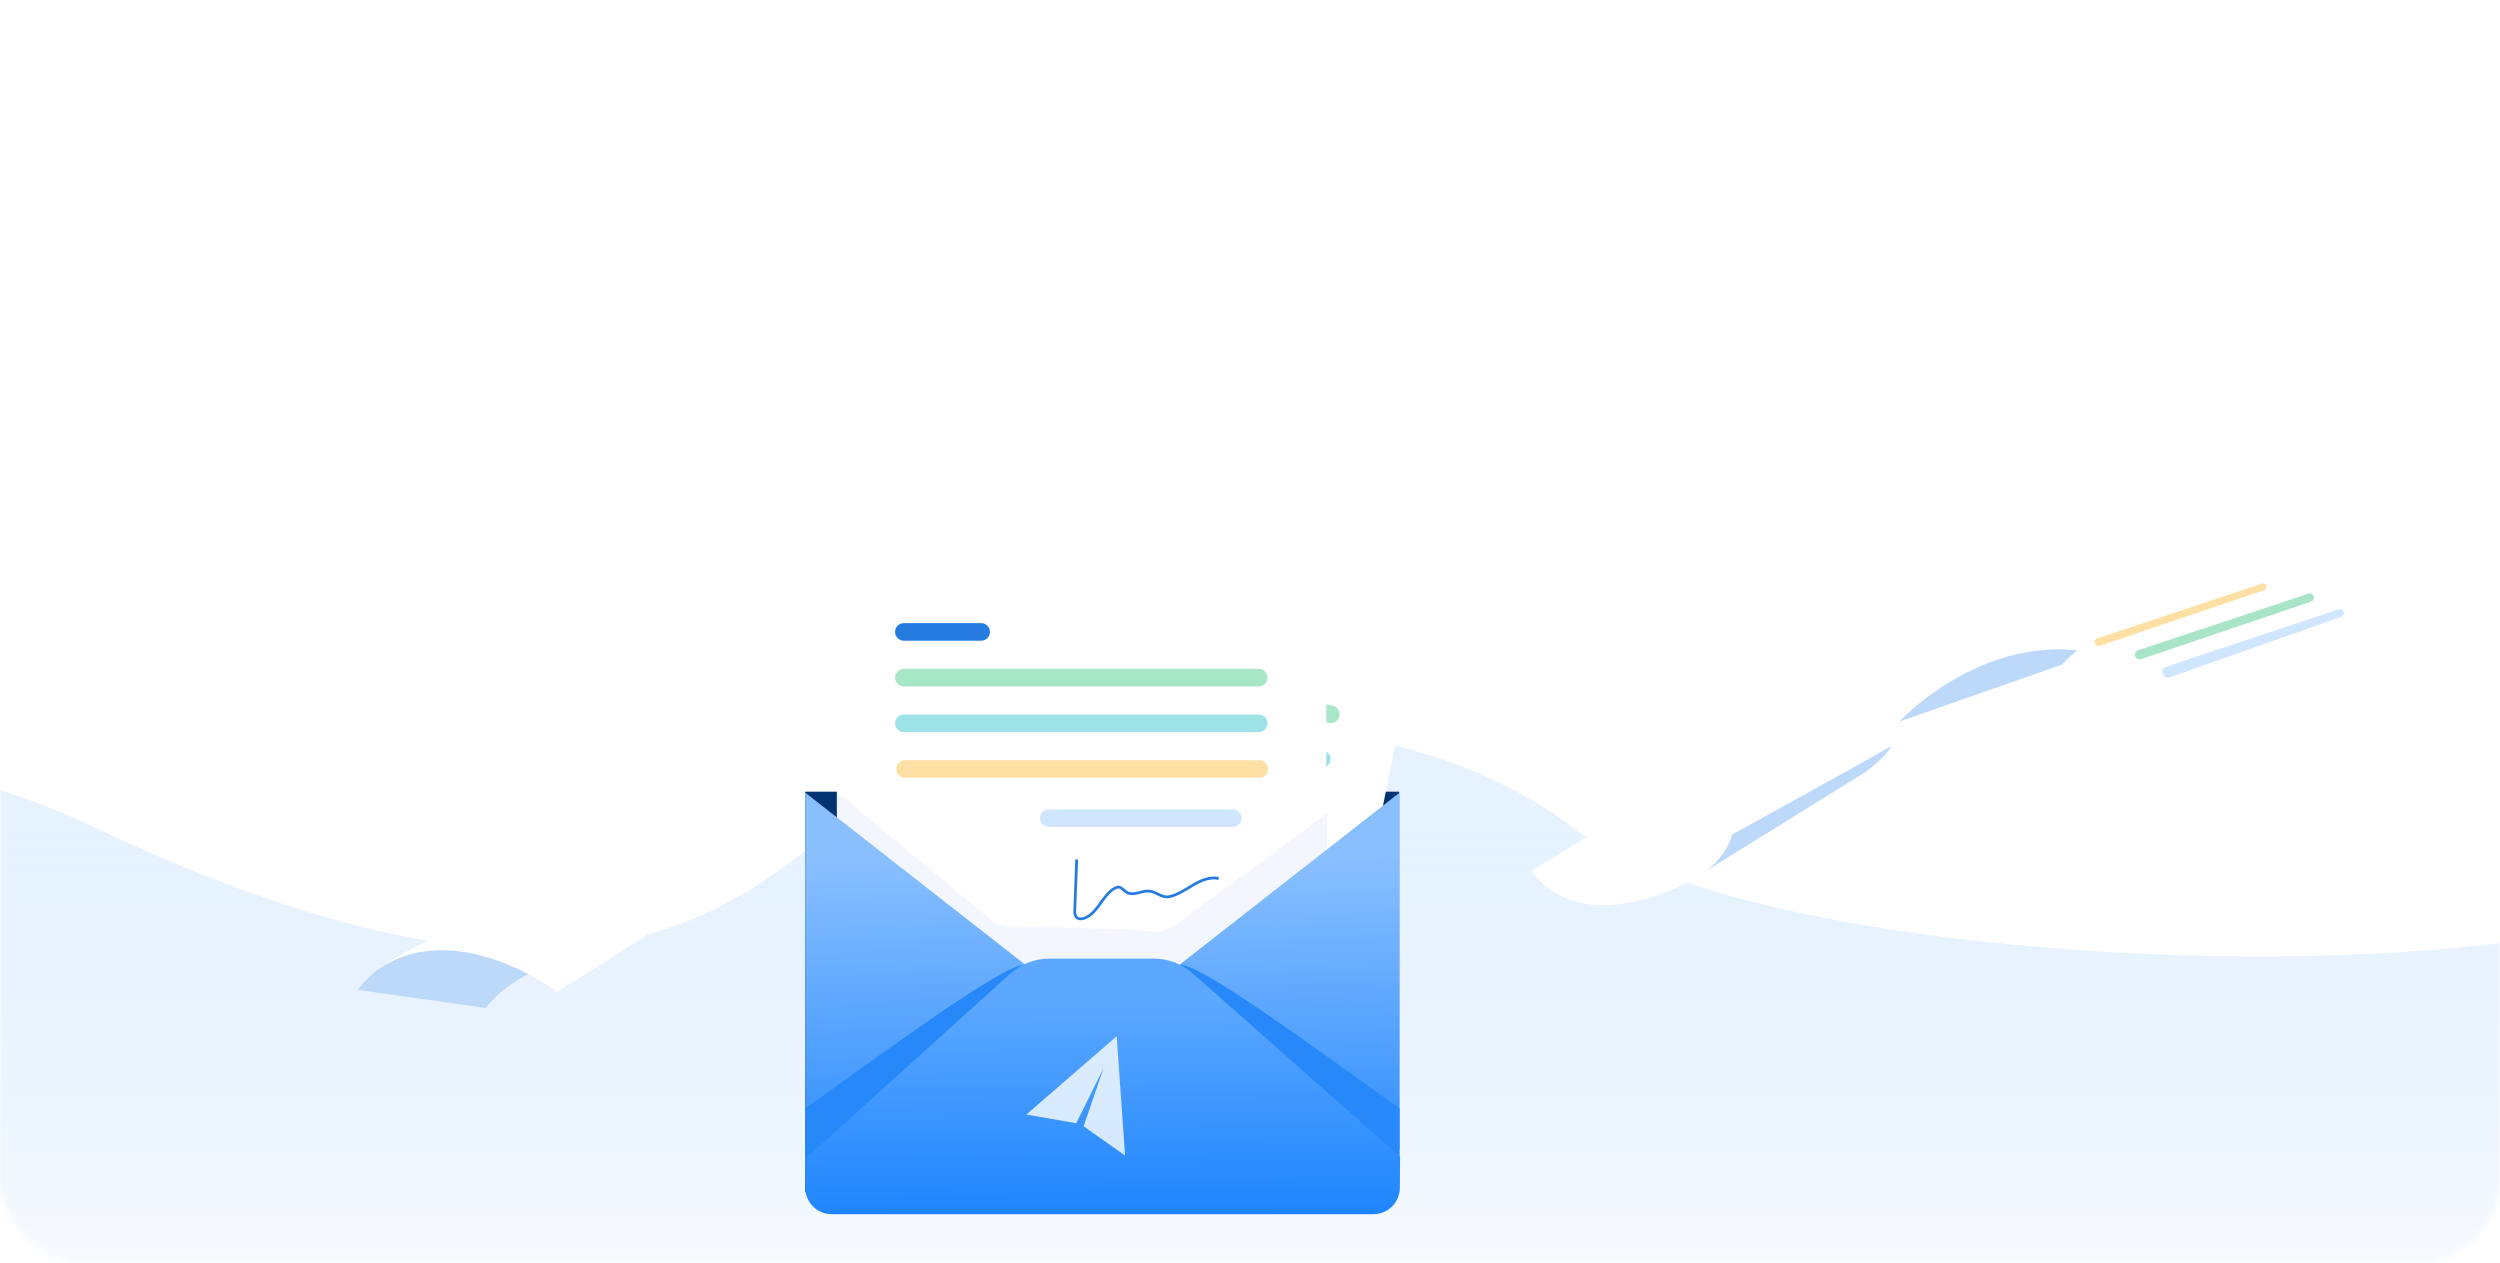 <svg fill="none" height="240" viewBox="0 0 475 240" width="475" xmlns="http://www.w3.org/2000/svg" xmlns:xlink="http://www.w3.org/1999/xlink"><filter id="a" color-interpolation-filters="sRGB" filterUnits="userSpaceOnUse" height="46.275" width="84.386" x="283" y="133.724"><feFlood flood-opacity="0" result="BackgroundImageFix"/><feColorMatrix in="SourceAlpha" result="hardAlpha" type="matrix" values="0 0 0 0 0 0 0 0 0 0 0 0 0 0 0 0 0 0 127 0"/><feOffset dy="4"/><feGaussianBlur stdDeviation="4"/><feComposite in2="hardAlpha" operator="out"/><feColorMatrix type="matrix" values="0 0 0 0 0 0 0 0 0 0 0 0 0 0 0 0 0 0 0.07 0"/><feBlend in2="BackgroundImageFix" mode="normal" result="effect1_dropShadow_340_561"/><feBlend in="SourceGraphic" in2="effect1_dropShadow_340_561" mode="normal" result="shape"/></filter><filter id="b" color-interpolation-filters="sRGB" filterUnits="userSpaceOnUse" height="35.524" width="74.806" x="60" y="164"><feFlood flood-opacity="0" result="BackgroundImageFix"/><feColorMatrix in="SourceAlpha" result="hardAlpha" type="matrix" values="0 0 0 0 0 0 0 0 0 0 0 0 0 0 0 0 0 0 127 0"/><feOffset dy="4"/><feGaussianBlur stdDeviation="4"/><feComposite in2="hardAlpha" operator="out"/><feColorMatrix type="matrix" values="0 0 0 0 0 0 0 0 0 0 0 0 0 0 0 0 0 0 0.07 0"/><feBlend in2="BackgroundImageFix" mode="normal" result="effect1_dropShadow_340_561"/><feBlend in="SourceGraphic" in2="effect1_dropShadow_340_561" mode="normal" result="shape"/></filter><filter id="c" color-interpolation-filters="sRGB" filterUnits="userSpaceOnUse" height="43.092" width="107.063" x="352.889" y="102"><feFlood flood-opacity="0" result="BackgroundImageFix"/><feColorMatrix in="SourceAlpha" result="hardAlpha" type="matrix" values="0 0 0 0 0 0 0 0 0 0 0 0 0 0 0 0 0 0 127 0"/><feOffset dy="4"/><feGaussianBlur stdDeviation="4"/><feComposite in2="hardAlpha" operator="out"/><feColorMatrix type="matrix" values="0 0 0 0 0 0 0 0 0 0 0 0 0 0 0 0 0 0 0.07 0"/><feBlend in2="BackgroundImageFix" mode="normal" result="effect1_dropShadow_340_561"/><feBlend in="SourceGraphic" in2="effect1_dropShadow_340_561" mode="normal" result="shape"/></filter><filter id="d" color-interpolation-filters="sRGB" filterUnits="userSpaceOnUse" height="120.75" width="122.644" x="154.305" y="90.62"><feFlood flood-opacity="0" result="BackgroundImageFix"/><feColorMatrix in="SourceAlpha" result="hardAlpha" type="matrix" values="0 0 0 0 0 0 0 0 0 0 0 0 0 0 0 0 0 0 127 0"/><feOffset/><feGaussianBlur stdDeviation="4"/><feComposite in2="hardAlpha" operator="out"/><feColorMatrix type="matrix" values="0 0 0 0 0 0 0 0 0 0 0 0 0 0 0 0 0 0 0.1 0"/><feBlend in2="BackgroundImageFix" mode="normal" result="effect1_dropShadow_340_561"/><feBlend in="SourceGraphic" in2="effect1_dropShadow_340_561" mode="normal" result="shape"/></filter><filter id="e" color-interpolation-filters="sRGB" filterUnits="userSpaceOnUse" height="108" width="109" x="151" y="97"><feFlood flood-opacity="0" result="BackgroundImageFix"/><feColorMatrix in="SourceAlpha" result="hardAlpha" type="matrix" values="0 0 0 0 0 0 0 0 0 0 0 0 0 0 0 0 0 0 127 0"/><feOffset/><feGaussianBlur stdDeviation="4"/><feComposite in2="hardAlpha" operator="out"/><feColorMatrix type="matrix" values="0 0 0 0 0 0 0 0 0 0 0 0 0 0 0 0 0 0 0.1 0"/><feBlend in2="BackgroundImageFix" mode="normal" result="effect1_dropShadow_340_561"/><feBlend in="SourceGraphic" in2="effect1_dropShadow_340_561" mode="normal" result="shape"/></filter><linearGradient id="f" gradientUnits="userSpaceOnUse" x1="304.628" x2="304.628" y1="154.292" y2="258.175"><stop offset="0" stop-color="#e7f2ff"/><stop offset="1" stop-color="#cbe3ff" stop-opacity="0"/></linearGradient><linearGradient id="g"><stop offset="0" stop-color="#89bfff"/><stop offset="1" stop-color="#1f85fd"/></linearGradient><linearGradient id="h" gradientUnits="userSpaceOnUse" x1="177.867" x2="179.438" xlink:href="#g" y1="163.036" y2="230.664"/><linearGradient id="i" gradientUnits="userSpaceOnUse" x1="248.321" x2="249.892" xlink:href="#g" y1="163.037" y2="230.662"/><linearGradient id="j" gradientUnits="userSpaceOnUse" x1="219.196" x2="219.413" y1="189.667" y2="230.695"><stop offset="0" stop-color="#5ca8ff"/><stop offset="1" stop-color="#1f85fd"/></linearGradient><mask id="k" height="240" maskUnits="userSpaceOnUse" width="475" x="0" y="0"><rect fill="#eff7ff" height="240" rx="16" width="475"/></mask><g mask="url(#k)"><path d="m-411.5 174c-60-17.6-106 28.667-121.5 54v18l1056.5 18c3.167-41.5 6.4-119.5-6-99.5-15.5 25-179 23-219-7.5s-116-21-140 0-56.5 40-141 0-211.5 4.5-256.5 30.5-97.5 8.5-172.5-13.5z" fill="url(#f)"/><g filter="url(#a)"><path d="m359.341 137.753s-6.288 8.878-21.628 11.859c-10.975 2.133-17.371-6.2-17.371-6.2l-29.342 18.08s4.834 8.175 17.371 6.199c15.44-2.432 21.629-11.859 21.629-11.859z" fill="#fff"/><path d="m324.064 161.534 30.281-18.778s4.159-3.028 5.041-5.032c-2.357 1.462-30.264 16.823-30.264 16.823s-.971 4.063-5.058 6.987z" fill="#bcd9fa"/></g><g filter="url(#b)"><path d="m68 184.077 24.305 3.447c2.295-3.235 7.444-6.586 10.349-7.338-9.103-5.098-26.747-7.121-34.654 3.891z" fill="#bcd9fa"/><path d="m70.681 181.082s8.781-7.614 26.046-11.374c13.328-2.901 21.206-1.84 30.079 1.183-3.638 2.916-21.214 13.682-20.92 13.53 0 0-20.336-15.23-35.205-3.339z" fill="#fff"/></g><g fill="#fff"><path d="m377.947 115.737c-.51.182-1.023.375-1.54.578z"/><path d="m396.358 113.306c1.157.126 2.307.314 3.443.562-1.106-.274-2.227-.486-3.357-.636z"/><path d="m388.628 113.172c-3.186.368-6.322 1.076-9.355 2.111 6.579-2.149 12.363-2.498 17.085-1.977l.086-.074c-2.593-.34-5.218-.36-7.816-.06z"/></g><g filter="url(#c)"><path d="m360.889 133.092 30.9-10.812c.916-.962 1.887-1.871 2.908-2.723-4.182-.462-9.305-.153-15.132 1.751-11.476 3.885-18.676 11.784-18.676 11.784z" fill="#bcd9fa"/><path d="m425.52 106.191c-11.745 1.62-38.918 12.798-47.13 15.519 14.844-5.992 28.566.039 34.903 8.159l38.659-13.492s-10.24-12.021-26.432-10.186z" fill="#fff"/><path d="m411.556 122.677c-.797.265-.989 1.303-.341 1.835.289.237.68.306 1.031.182l32.589-11.492c.599-.211.685-1.022.144-1.354-.19-.117-.421-.144-.633-.073z" fill="#d0e6ff"/><path d="m406.228 119.552c-.788.262-.821 1.365-.049 1.673.197.079.415.085.616.017l32.309-10.932c.706-.239.733-1.226.041-1.503-.176-.071-.371-.076-.55-.017z" fill="#a8e5c8"/><path d="m398.478 117.291c-.767.255-.641 1.376.163 1.456.106.01.213-.002.314-.036l31.235-10.568c.672-.227.574-1.206-.129-1.297-.1-.013-.201-.003-.297.029z" fill="#ffe0a4"/></g><path d="m265.836 150.419h-112.836v76.114h112.836z" fill="#00336f"/><g filter="url(#d)"><rect fill="#fff" height="90.877" rx="8" transform="matrix(.98 .199 -.199 .98 22.886 -33.625)" width="93.301" x="178.938" y="97.191"/></g><path d="m203.225 115.098-14.396-2.919c-.903-.184-1.784.4-1.967 1.304-.184.903.4 1.784 1.304 1.967l14.395 2.92c.904.183 1.785-.401 1.968-1.304.183-.904-.401-1.785-1.304-1.968z" fill="#257bdf"/><path d="m253.194 134.088-66.09-13.403c-.903-.183-1.784.401-1.967 1.304-.184.904.4 1.785 1.304 1.968l66.089 13.402c.904.184 1.785-.4 1.968-1.304.183-.903-.401-1.784-1.304-1.967z" fill="#a8e6c8"/><path d="m251.469 142.594-66.089-13.402c-.904-.184-1.785.4-1.968 1.304-.183.903.401 1.784 1.304 1.967l66.09 13.403c.903.183 1.784-.401 1.967-1.304.183-.904-.4-1.785-1.304-1.968z" fill="#9ee3e8"/><path d="m249.864 151.125-65.974-13.379c-.903-.183-1.784.401-1.967 1.304-.184.904.4 1.785 1.304 1.968l65.974 13.379c.903.183 1.784-.401 1.967-1.304.183-.904-.4-1.785-1.304-1.968z" fill="#ffe0a4"/><path d="m243.061 159.283-34.269-6.949c-.904-.184-1.785.4-1.968 1.304-.183.903.401 1.784 1.304 1.967l34.269 6.95c.904.183 1.785-.401 1.968-1.304.183-.904-.401-1.785-1.304-1.968z" fill="#d0e6ff"/><path d="m210.524 174.182c-.412-.084-.767-.302-.956-.714-.231-.508-.086-1.11.01-1.508l2.257-9.31.511.124-2.256 9.309c-.105.434-.187.849-.044 1.166.319.698 1.49.387 1.722.318 1.162-.348 2.129-1.249 3.063-2.121 1.038-.964 2.115-1.971 3.491-2.265.818-.175 1.273.417 1.642.891.208.269.405.522.642.648.622.328 1.316.292 2.05.252.65-.035 1.322-.074 1.957.16.581.213 1.016.549 1.439.874.622.481 1.162.897 2.068.863 1.251-.044 2.496-.496 3.699-.932.347-.127.695-.254 1.048-.371 1.345-.452 3.332-.964 5.05-.187l-.219.482c-1.549-.7-3.402-.217-4.662.207-.345.116-.692.24-1.039.365-1.243.451-2.528.917-3.862.964-1.1.039-1.769-.475-2.414-.973-.389-.301-.791-.611-1.295-.797-.534-.194-1.122-.163-1.745-.129-.775.042-1.573.087-2.329-.312-.339-.176-.579-.492-.813-.793-.383-.495-.641-.793-1.107-.697-1.232.264-2.208 1.173-3.239 2.136-.98.912-1.993 1.857-3.273 2.24-.45.147-.928.184-1.396.11z" fill="#257bdf"/><g filter="url(#e)"><rect fill="#fff" height="92" rx="8" width="93" x="159" y="105"/></g><path d="m186.42 118.395h-14.688c-.922 0-1.67.748-1.67 1.67 0 .921.748 1.669 1.67 1.669h14.688c.922 0 1.67-.748 1.67-1.669 0-.922-.748-1.67-1.67-1.67z" fill="#257bdf"/><path d="m239.166 127.075h-67.434c-.922 0-1.67.747-1.67 1.669s.748 1.669 1.67 1.669h67.434c.922 0 1.67-.747 1.67-1.669s-.748-1.669-1.67-1.669z" fill="#a8e6c8"/><path d="m239.166 135.755h-67.434c-.922 0-1.67.747-1.67 1.669s.748 1.669 1.67 1.669h67.434c.922 0 1.67-.747 1.67-1.669s-.748-1.669-1.67-1.669z" fill="#9ee3e8"/><path d="m239.289 144.434h-67.317c-.921 0-1.669.748-1.669 1.67 0 .921.748 1.669 1.669 1.669h67.317c.922 0 1.669-.748 1.669-1.669 0-.922-.747-1.67-1.669-1.67z" fill="#ffe0a4"/><path d="m234.243 153.782h-34.967c-.922 0-1.669.747-1.669 1.669s.747 1.669 1.669 1.669h34.967c.922 0 1.669-.747 1.669-1.669s-.747-1.669-1.669-1.669z" fill="#d0e6ff"/><path d="m205.316 174.85c-.42 0-.812-.143-1.079-.51-.328-.452-.305-1.07-.29-1.479l.361-9.573.526.019-.361 9.572c-.016.446-.014.87.189 1.152.451.62 1.538.083 1.751-.031 1.07-.571 1.838-1.647 2.58-2.687.826-1.152 1.681-2.352 2.972-2.914.767-.334 1.33.156 1.786.547.257.222.5.432.757.508.676.198 1.348.024 2.06-.161.63-.164 1.28-.335 1.95-.232.611.094 1.105.336 1.584.571.705.347 1.317.648 2.198.434 1.217-.292 2.347-.982 3.44-1.648.315-.194.63-.387.953-.572 1.228-.71 3.074-1.607 4.912-1.187l-.119.515c-1.657-.377-3.377.464-4.527 1.13-.315.183-.631.373-.946.565-1.128.689-2.296 1.4-3.593 1.712-1.071.256-1.828-.114-2.56-.474-.441-.218-.897-.442-1.427-.523-.563-.085-1.132.062-1.736.219-.751.196-1.525.398-2.345.157-.367-.104-.665-.366-.954-.615-.474-.409-.786-.65-1.223-.463-1.156.504-1.931 1.588-2.751 2.737-.778 1.089-1.583 2.216-2.762 2.846-.412.233-.873.365-1.346.385z" fill="#257bdf"/><path d="m252.169 154.519v46.107h-93.111v-50.12l29.086 24.107c1.604 1.334 3.707 1.841 5.778 1.55.607-.085 1.22-.12 1.833-.104l19.826.555c.683.022 1.362.105 2.03.249 2.055.445 4.202.037 5.901-1.211z" fill="#86a7ff" opacity=".1"/><path d="m195.455 183.81-.777.857-35.041 38.703c-2.34 2.584-6.635.928-6.635-2.559v-70.202z" fill="url(#h)"/><path d="m265.909 150.61-42.453 33.199 33.747 37.268c3.071 3.391 8.706 1.219 8.706-3.356z" fill="url(#i)"/><path d="m194.676 184.667-35.038 38.703-6.635 1.456v-14.234c17.515-12.504 37.165-27.001 41.655-27.315z" fill="#2688f9"/><path d="m224.234 184.667 35.041 38.703 6.636 1.456v-14.234c-17.516-12.504-37.167-27.001-41.655-27.315z" fill="#2688f9"/><path d="m265.959 225.74c-.026 2.742-2.257 4.952-4.999 4.952h-102.95c-2.765 0-5.006-2.245-5-5.01l.011-5.525 38.907-35.159c2.043-1.845 4.702-2.867 7.46-2.866h19.834c2.716 0 5.337.992 7.368 2.787l39.427 34.872z" fill="url(#j)"/><path d="m213.768 219.552-7.88-5.556 3.8-11.072-5.208 10.488-9.48-1.644 17.168-14.876z" fill="#fff" opacity=".8"/></g></svg>